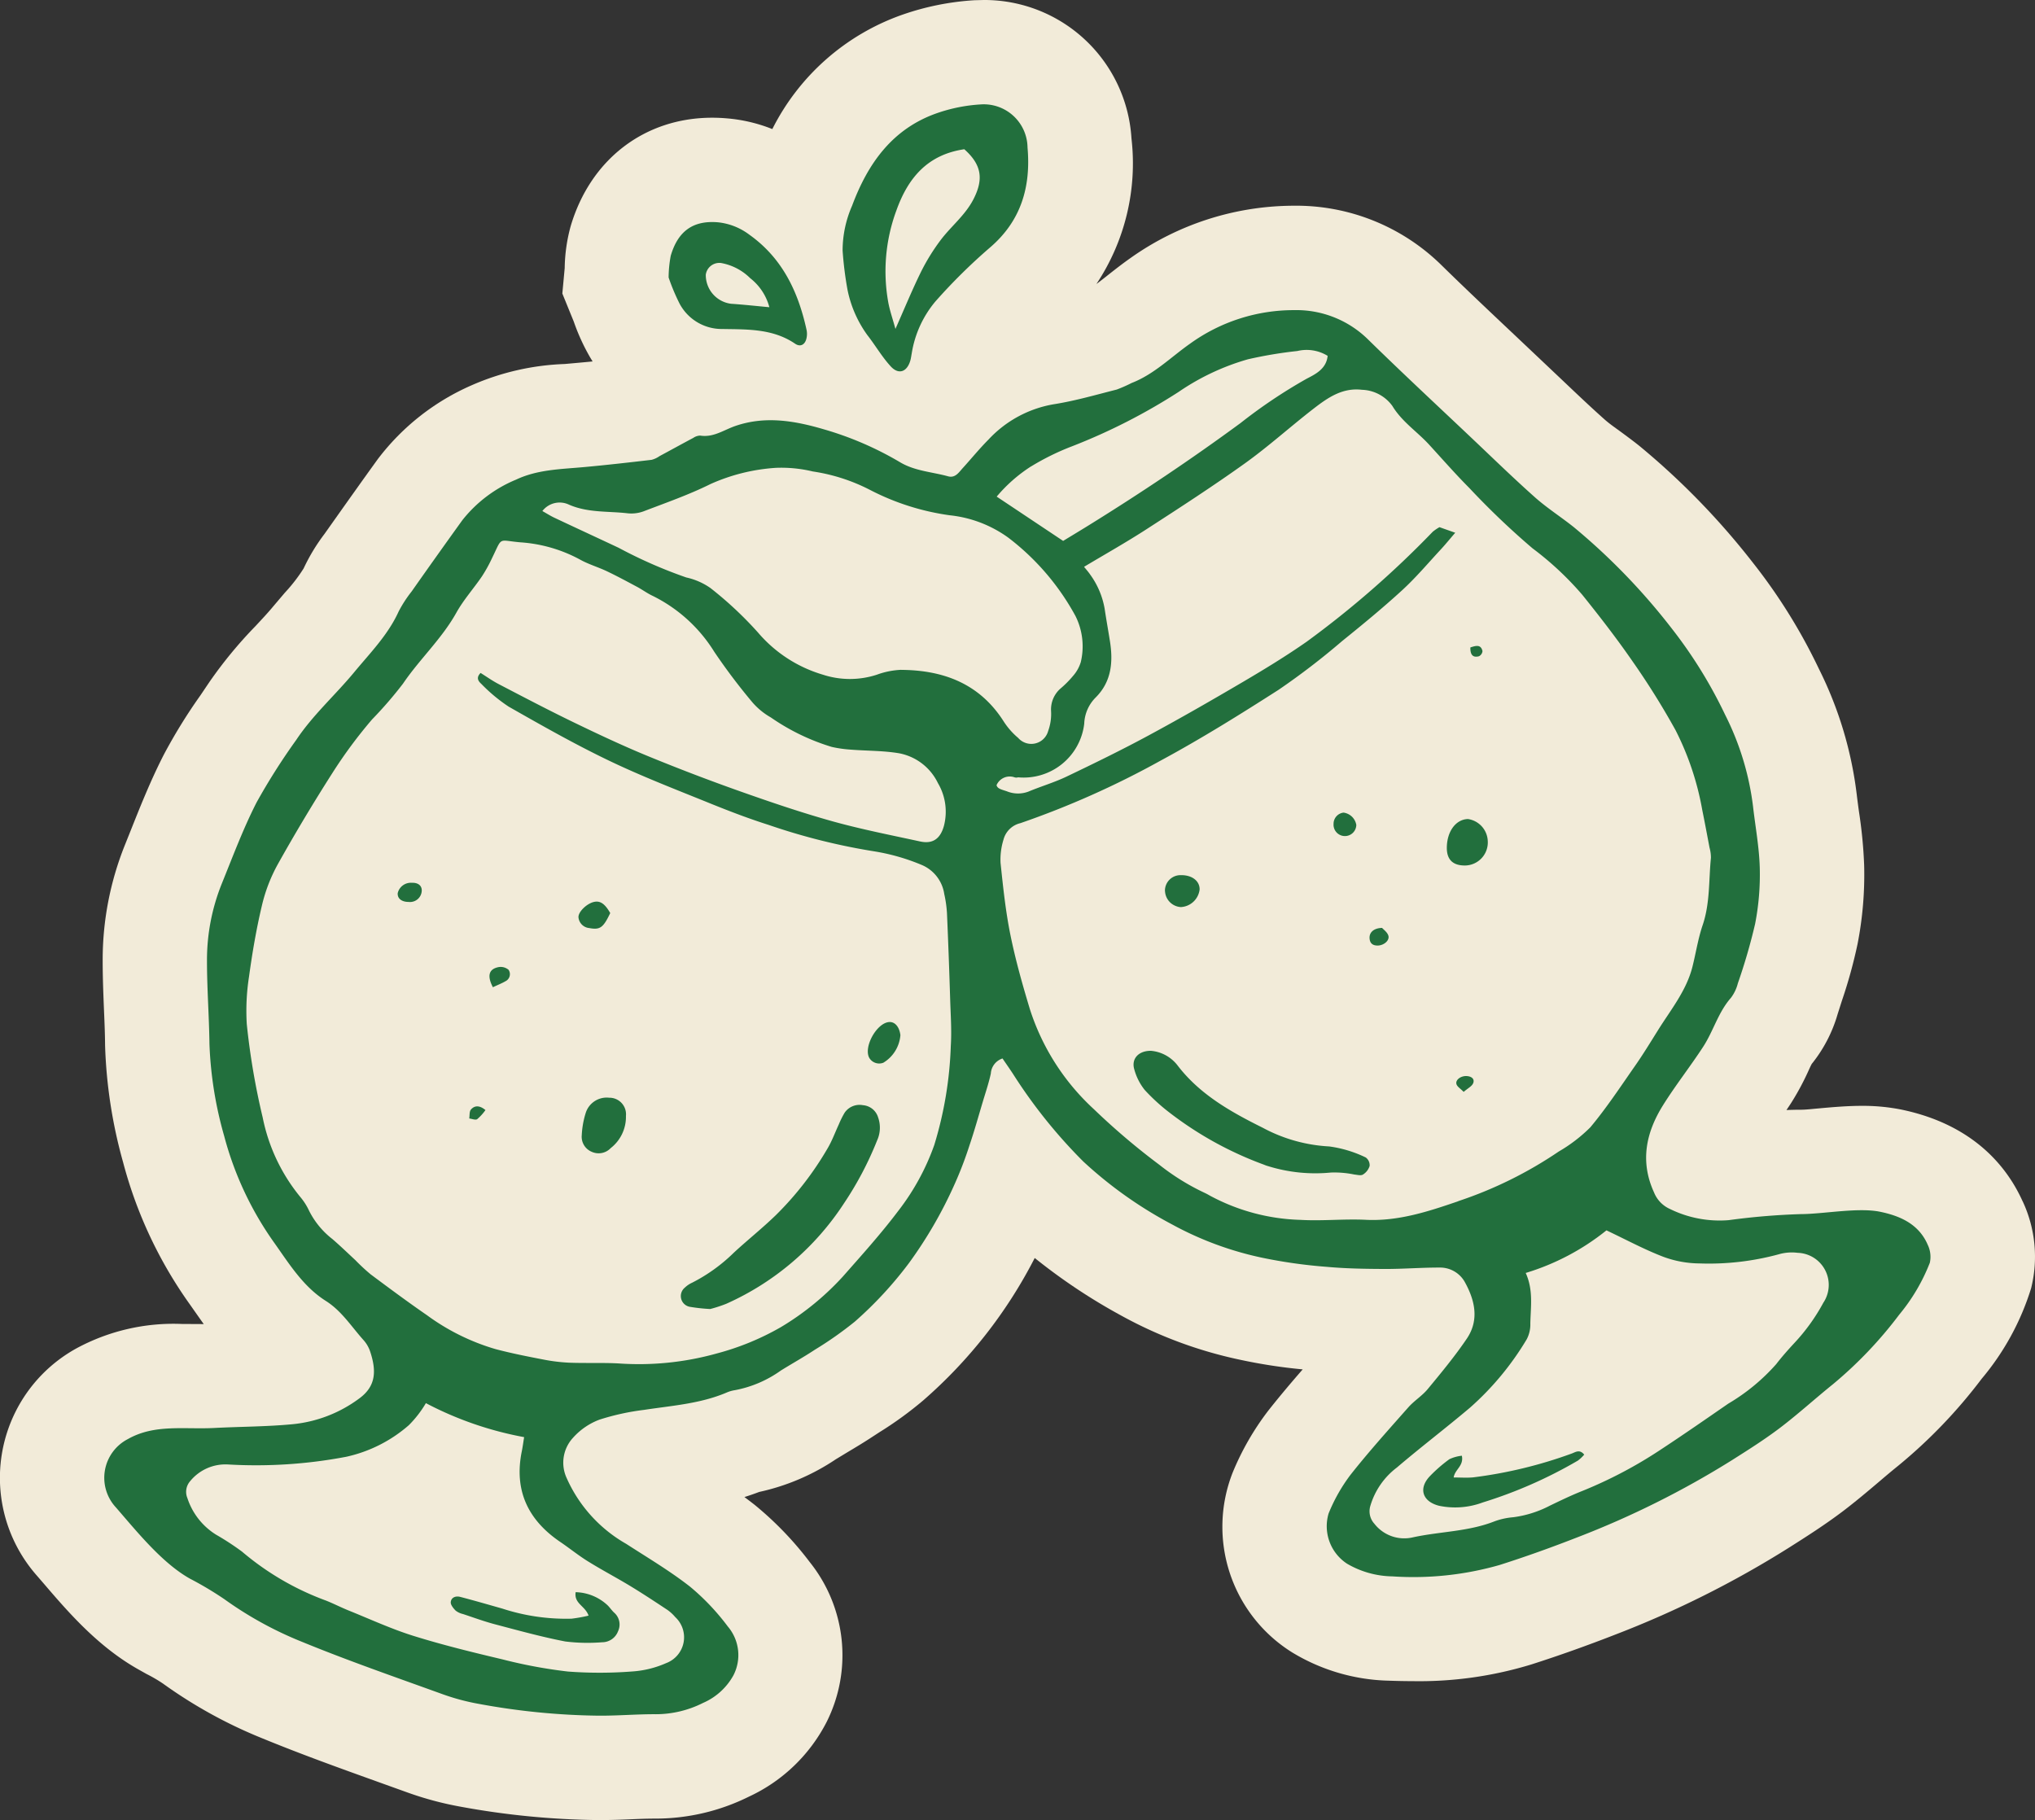 <svg id="Group_19" data-name="Group 19" xmlns="http://www.w3.org/2000/svg" xmlns:xlink="http://www.w3.org/1999/xlink" width="191.554" height="171.331" viewBox="0 0 191.554 171.331">
  <rect x="0" y="0" width="191.554" height="171.331" fill="#333333" stroke="none"/>
  <defs>
    <clipPath id="clip-path">
      <rect id="Rectangle_6" data-name="Rectangle 6" width="191.554" height="171.331" fill="none"/>
    </clipPath>
  </defs>
  <g id="Group_7" data-name="Group 7" transform="translate(0 0)" clip-path="url(#clip-path)">
    <path id="Path_62" data-name="Path 62" d="M190.394,113.095c-1.411-3.146-4.529-7.2-11.384-8.637a18.43,18.43,0,0,0-3.771-.359c-1.276,0-2.672.113-4.006.237-.623.053-1.219.128-1.733.128-.452,0-.9.013-1.34.028.134-.2.265-.395.4-.6a24.636,24.636,0,0,0,1.662-3.075c.1-.222.2-.444.316-.662a13.385,13.385,0,0,0,2.437-4.684l.4-1.255a46.164,46.164,0,0,0,1.477-5.352,33.931,33.931,0,0,0,.621-7.418,43.961,43.961,0,0,0-.491-5.062c-.073-.534-.145-1.065-.207-1.6a36.055,36.055,0,0,0-3.562-11.823,52.661,52.661,0,0,0-6.2-9.975,69.959,69.959,0,0,0-10.728-11.036c-.6-.476-1.208-.926-1.823-1.377-.489-.356-.988-.7-1.43-1.095-1.426-1.268-2.8-2.584-4.189-3.9l-4.147-3.923c-2.36-2.226-4.723-4.452-7.041-6.725a19.5,19.5,0,0,0-13.9-5.564A26.646,26.646,0,0,0,106.4,24.3c-.7.493-1.385,1.022-2.059,1.556-.367.292-.839.664-1.135.879a20.484,20.484,0,0,0,3.3-13.71A13.872,13.872,0,0,0,92.586,0l-.877.023a25.173,25.173,0,0,0-6.731,1.349A21.767,21.767,0,0,0,72.7,12.15a14.835,14.835,0,0,0-4.292-1.009c-.47-.041-.928-.06-1.368-.06-6.358,0-11.462,3.914-13.323,10.214a15.625,15.625,0,0,0-.561,3.937l-.222,2.4,1.076,2.642a19.3,19.3,0,0,0,1.49,3.28c.092.16.186.316.284.47-.566.06-2.619.241-2.619.241a23.857,23.857,0,0,0-8.793,2.013,22.231,22.231,0,0,0-8.81,6.942c-1.63,2.256-3.237,4.527-5.022,7.049a17.864,17.864,0,0,0-1.957,3.238,15.46,15.46,0,0,1-1.771,2.29l-1.046,1.231c-.542.659-1.131,1.28-1.714,1.908a41.045,41.045,0,0,0-4.343,5.271l-.843,1.251A50.591,50.591,0,0,0,15.4,71.08c-1.223,2.4-2.153,4.734-3.054,6.994l-.6,1.5A29,29,0,0,0,9.666,90.458c0,1.564.062,3.129.126,4.691.047,1.084.092,2.166.1,3.257a45.811,45.811,0,0,0,1.695,11,40.915,40.915,0,0,0,6.27,13.362s1.014,1.447,1.321,1.874l-2.047-.011a19.2,19.2,0,0,0-9.939,2.3A13.915,13.915,0,0,0,3.5,148.353l.645.747c2.264,2.64,5.081,5.92,8.916,8.069l.734.412a14.04,14.04,0,0,1,1.543.9A44.422,44.422,0,0,0,24.6,163.6c3.724,1.532,7.476,2.879,11.1,4.181l2.644.95a31.008,31.008,0,0,0,4.947,1.33,75.606,75.606,0,0,0,12.92,1.27h.335c.965,0,1.934-.034,2.9-.077.685-.028,1.37-.06,2.3-.06h.038a19.751,19.751,0,0,0,8.707-2.064,15.57,15.57,0,0,0,7.324-7.038,14.019,14.019,0,0,0-1.586-15.037,31.478,31.478,0,0,0-5.212-5.412c-.314-.245-.63-.484-.943-.719q.685-.211,1.391-.48a20.91,20.91,0,0,0,7.22-3.08l1.118-.677c.779-.463,1.552-.93,2.3-1.423l.662-.431a34.383,34.383,0,0,0,4.157-3.022A44.941,44.941,0,0,0,97.4,118.421a54.582,54.582,0,0,0,8.142,5.421,40.4,40.4,0,0,0,11.134,4.147,49.953,49.953,0,0,0,5.948.918c-1.078,1.238-2.162,2.518-3.227,3.867a25.459,25.459,0,0,0-3.368,5.852,13.933,13.933,0,0,0,5.647,16.951,18.323,18.323,0,0,0,9.047,2.634c.743.026,1.483.043,2.224.043a36.051,36.051,0,0,0,11.2-1.571c2.589-.828,5.256-1.778,7.918-2.817a93.949,93.949,0,0,0,16.3-8.157c1.665-1.056,3.387-2.147,5.152-3.483,1.15-.877,2.26-1.81,3.363-2.747.6-.512,1.2-1.02,1.814-1.513a48.02,48.02,0,0,0,7.845-8.18,24.439,24.439,0,0,0,4.65-8.515,12.283,12.283,0,0,0-.79-8.176" transform="translate(-0.001 0)" fill="#f2ebd9"/>
    <path id="Path_63" data-name="Path 63" d="M176.206,111.889c-.862-1.927-2.631-2.659-4.43-3.035-2.077-.435-5.342.209-7.467.216a65,65,0,0,0-6.8.568,10.588,10.588,0,0,1-5.532-1.048,2.876,2.876,0,0,1-1.5-1.554c-1.34-2.915-.764-5.641.839-8.208,1.18-1.891,2.572-3.649,3.788-5.519.956-1.47,1.409-3.231,2.6-4.588a3.8,3.8,0,0,0,.659-1.374,54.362,54.362,0,0,0,1.626-5.6,24.3,24.3,0,0,0,.438-5.261c-.051-1.94-.416-3.871-.636-5.807a26.141,26.141,0,0,0-2.619-8.6,43.537,43.537,0,0,0-5.045-8.155,60,60,0,0,0-9.2-9.516c-1.2-.958-2.505-1.788-3.647-2.8-2.019-1.795-3.955-3.681-5.916-5.538-3.28-3.105-6.588-6.178-9.813-9.339a9.61,9.61,0,0,0-6.94-2.757,16.684,16.684,0,0,0-9.8,3.15c-1.816,1.272-3.391,2.89-5.512,3.709a13.421,13.421,0,0,1-1.4.617c-1.974.5-3.94,1.073-5.946,1.387a10.866,10.866,0,0,0-6.131,3.327c-.852.856-1.618,1.8-2.429,2.691-.369.408-.7.948-1.374.762-1.513-.418-3.122-.491-4.52-1.327a30.831,30.831,0,0,0-7.156-3.092c-2.753-.811-5.536-1.293-8.359-.314-1.08.373-2.053,1.1-3.3.9A1.217,1.217,0,0,0,60.04,36c-1.065.566-2.119,1.148-3.182,1.72a2.3,2.3,0,0,1-.743.346c-2.117.248-4.234.489-6.355.683-2.173.2-4.377.222-6.4,1.18a12.538,12.538,0,0,0-5.06,3.82q-2.407,3.342-4.776,6.712a11.816,11.816,0,0,0-1.216,1.874c-1,2.211-2.687,3.908-4.194,5.732-1.778,2.149-3.888,4.019-5.444,6.358a60.335,60.335,0,0,0-3.739,5.892c-1.268,2.484-2.247,5.118-3.3,7.711a19.266,19.266,0,0,0-1.368,7.23c0,2.6.2,5.2.233,7.8a36.118,36.118,0,0,0,1.383,8.65,30.961,30.961,0,0,0,4.776,10.146c1.389,1.963,2.687,4.055,4.793,5.387,1.5.948,2.418,2.433,3.566,3.707a3.084,3.084,0,0,1,.617,1.082c.583,1.78.551,3.218-1,4.369a12.548,12.548,0,0,1-6.413,2.459c-2.412.224-4.84.218-7.26.344-2.868.149-5.615-.386-8.142,1.046a4.1,4.1,0,0,0-1.12,6.439c1.98,2.277,4.337,5.224,6.962,6.7A32.206,32.206,0,0,1,15.9,145.32a34.469,34.469,0,0,0,7.216,3.976c4.39,1.805,8.88,3.359,13.345,4.975a20.915,20.915,0,0,0,3.368.9,65.929,65.929,0,0,0,11.251,1.114c1.812.015,3.624-.147,5.436-.137a9.881,9.881,0,0,0,4.445-1.065,5.964,5.964,0,0,0,2.853-2.591,4.151,4.151,0,0,0-.523-4.6,21.856,21.856,0,0,0-3.547-3.743c-1.9-1.488-3.989-2.725-6.02-4.038a13.356,13.356,0,0,1-5.609-6.206,3.451,3.451,0,0,1,.6-3.777,6.3,6.3,0,0,1,2.5-1.712,22.826,22.826,0,0,1,4.2-.918c2.61-.4,5.263-.572,7.736-1.618a3.134,3.134,0,0,1,.8-.235,10.86,10.86,0,0,0,4.324-1.846c1.067-.662,2.168-1.276,3.216-1.968a34.283,34.283,0,0,0,3.756-2.642,36.2,36.2,0,0,0,5.094-5.51,40.647,40.647,0,0,0,4.249-7.322,35.06,35.06,0,0,0,1.441-3.741c.461-1.353.843-2.732,1.253-4.1.265-.89.566-1.771.762-2.676a1.6,1.6,0,0,1,1.1-1.421c.329.484.67.969.995,1.464a48.252,48.252,0,0,0,6.607,8.234,39.289,39.289,0,0,0,8.389,5.941,31.027,31.027,0,0,0,8.475,3.124,47.3,47.3,0,0,0,6.059.852c1.8.166,3.624.192,5.438.2,1.72.006,3.442-.134,5.165-.132a2.67,2.67,0,0,1,2.345,1.287c.973,1.72,1.445,3.615.23,5.408-1.12,1.654-2.4,3.2-3.679,4.746-.527.638-1.272,1.093-1.823,1.716-1.85,2.094-3.724,4.172-5.453,6.364a15.935,15.935,0,0,0-2.051,3.622,4.212,4.212,0,0,0,1.735,4.734,8.686,8.686,0,0,0,4.262,1.193,29.5,29.5,0,0,0,10.088-1.069c2.471-.785,4.917-1.665,7.333-2.608a84.969,84.969,0,0,0,14.566-7.273c1.532-.971,3.073-1.944,4.516-3.039,1.7-1.293,3.289-2.742,4.955-4.085a38.913,38.913,0,0,0,6.255-6.562,17.686,17.686,0,0,0,2.883-4.891,2.608,2.608,0,0,0-.235-1.756m-84.367-73.2a23.582,23.582,0,0,1,3.865-1.9,55.86,55.86,0,0,0,10.03-5.12,22.364,22.364,0,0,1,6.511-3.065,39.812,39.812,0,0,1,4.659-.781,3.776,3.776,0,0,1,2.851.455c-.122,1.229-1.142,1.722-1.978,2.155a48.8,48.8,0,0,0-6.234,4.181c-4.644,3.412-9.422,6.609-14.318,9.642-.824.51-1.654,1.009-2.367,1.443-2.115-1.409-4.121-2.749-6.255-4.17a14.3,14.3,0,0,1,3.235-2.845m-41.7,103.079c1.3.809,2.663,1.522,3.976,2.318,1.191.723,2.354,1.492,3.517,2.262a4.056,4.056,0,0,1,.717.664,2.594,2.594,0,0,1-.856,4.33,9.409,9.409,0,0,1-3.095.779,39.958,39.958,0,0,1-6.148.015,46.035,46.035,0,0,1-6.176-1.148c-2.8-.662-5.611-1.349-8.362-2.207-2.068-.645-4.053-1.562-6.069-2.375-.732-.295-1.436-.657-2.17-.95a26.008,26.008,0,0,1-7.907-4.61,25.317,25.317,0,0,0-2.452-1.6,6.386,6.386,0,0,1-2.691-3.444,1.518,1.518,0,0,1,.245-1.566,4.289,4.289,0,0,1,3.57-1.594,45.362,45.362,0,0,0,11.13-.721,13.279,13.279,0,0,0,5.9-2.975,10.339,10.339,0,0,0,1.607-2.076,32.444,32.444,0,0,0,9.247,3.2c-.085.531-.139.937-.22,1.338-.743,3.662.57,6.449,3.6,8.513.888.6,1.724,1.283,2.634,1.846M84.278,93.249a35.76,35.76,0,0,1-1.554,9.313,22.21,22.21,0,0,1-3.387,6.2c-1.626,2.158-3.434,4.159-5.22,6.187A25.878,25.878,0,0,1,68.3,119.7a24.747,24.747,0,0,1-6.048,2.488,27.227,27.227,0,0,1-9.273.937c-1.532-.079-3.073-.009-4.61-.068a16.494,16.494,0,0,1-2.482-.305c-1.5-.288-3-.587-4.469-.975a20.738,20.738,0,0,1-6.454-3.195c-1.8-1.24-3.549-2.54-5.3-3.846a18.657,18.657,0,0,1-1.432-1.33c-.717-.666-1.421-1.347-2.16-1.985a7.78,7.78,0,0,1-2.2-2.672,5.766,5.766,0,0,0-.822-1.289,17.052,17.052,0,0,1-3.541-7.478,67.578,67.578,0,0,1-1.5-8.8,20.877,20.877,0,0,1,.209-4.45c.307-2.245.689-4.49,1.212-6.693a15.179,15.179,0,0,1,1.485-3.878q2.449-4.379,5.152-8.611a44.27,44.27,0,0,1,3.735-5.045,38.073,38.073,0,0,0,2.911-3.368c1.564-2.309,3.649-4.217,5.024-6.682.674-1.21,1.622-2.264,2.407-3.417a13.816,13.816,0,0,0,.945-1.705c1.022-2.091.516-1.684,2.691-1.5a13.67,13.67,0,0,1,5.581,1.613c.8.452,1.714.713,2.552,1.112.958.457,1.893.962,2.83,1.462.491.263.945.6,1.447.839A14.206,14.206,0,0,1,62.01,56.13a56.733,56.733,0,0,0,3.611,4.785,6.567,6.567,0,0,0,1.716,1.4,20.4,20.4,0,0,0,5.739,2.777,11.583,11.583,0,0,0,1.778.254c1.526.122,3.073.09,4.571.346a5.108,5.108,0,0,1,3.639,2.8,5.3,5.3,0,0,1,.574,4.008c-.329,1.219-1.041,1.752-2.243,1.492-2.759-.6-5.538-1.142-8.257-1.9-2.937-.822-5.833-1.808-8.709-2.826q-4.382-1.553-8.688-3.321c-2.352-.969-4.661-2.055-6.951-3.163-2.377-1.15-4.719-2.38-7.062-3.6-.6-.312-1.159-.711-1.709-1.054-.487.484-.162.822.081,1.044A15.415,15.415,0,0,0,42.662,61.3c3.112,1.771,6.232,3.543,9.459,5.09,3.1,1.487,6.319,2.725,9.508,4.019,1.812.734,3.641,1.434,5.5,2.023a59.236,59.236,0,0,0,10.007,2.5,19.551,19.551,0,0,1,4.39,1.263,3.525,3.525,0,0,1,2.136,2.74,11.119,11.119,0,0,1,.256,1.795q.176,4.037.3,8.076c.043,1.479.154,2.947.06,4.441M79.621,57.833a7.562,7.562,0,0,0-2.3.459,8.181,8.181,0,0,1-5.079,0,12.762,12.762,0,0,1-6.108-3.965,34.817,34.817,0,0,0-4.473-4.187,6.307,6.307,0,0,0-2.281-1,44.143,44.143,0,0,1-6.368-2.794C51,45.4,48.977,44.467,46.964,43.517c-.361-.171-.7-.386-1.131-.63a2.047,2.047,0,0,1,2.508-.6c1.782.775,3.656.6,5.489.809a3.333,3.333,0,0,0,1.511-.175c2.121-.813,4.281-1.564,6.311-2.572a17.792,17.792,0,0,1,6.183-1.53,12.668,12.668,0,0,1,3.449.341,17.27,17.27,0,0,1,5.389,1.737,23.153,23.153,0,0,0,7.5,2.388A11.412,11.412,0,0,1,89.7,45.4a23.159,23.159,0,0,1,6.315,7.369,6.391,6.391,0,0,1,.5,4.337,3.513,3.513,0,0,1-.734,1.306A9.553,9.553,0,0,1,94.6,59.6a2.614,2.614,0,0,0-.884,2.109,4.693,4.693,0,0,1-.275,1.889,1.642,1.642,0,0,1-2.821.645,6.958,6.958,0,0,1-1.372-1.564c-2.254-3.532-5.638-4.812-9.629-4.84m52.425,50.02c-2.785.954-5.634,1.9-8.7,1.748-2.04-.1-4.1.124-6.136.006a19.049,19.049,0,0,1-8.56-2.292,5.428,5.428,0,0,0-.493-.26,21.689,21.689,0,0,1-4.249-2.636,65.248,65.248,0,0,1-6.17-5.241,21.808,21.808,0,0,1-6.014-9.409c-.7-2.313-1.357-4.646-1.837-7.011-.45-2.224-.687-4.5-.924-6.759a6.348,6.348,0,0,1,.277-2.185,2.154,2.154,0,0,1,1.592-1.552,83.07,83.07,0,0,0,13.2-5.888c3.809-2.055,7.472-4.339,11.106-6.667a68.406,68.406,0,0,0,5.973-4.582c1.919-1.549,3.829-3.116,5.647-4.783,1.3-1.189,2.439-2.546,3.639-3.839.427-.459.822-.948,1.366-1.579l-1.483-.525a4.218,4.218,0,0,0-.64.438,91.029,91.029,0,0,1-11.876,10.355c-1.9,1.325-3.891,2.542-5.892,3.72-2.964,1.744-5.946,3.459-8.972,5.092-2.531,1.368-5.122,2.631-7.719,3.873-1.161.555-2.412.92-3.6,1.417a2.78,2.78,0,0,1-2.032-.034c-.587-.192-.871-.252-.963-.572a1.352,1.352,0,0,1,1.65-.755.6.6,0,0,0,.384.015,5.74,5.74,0,0,0,6.221-5.056,3.668,3.668,0,0,1,1.095-2.478c1.49-1.5,1.635-3.368,1.317-5.329-.16-1.005-.341-2-.491-3.009a7.694,7.694,0,0,0-1.338-3.182c-.175-.26-.388-.5-.6-.762,1.993-1.193,3.98-2.311,5.89-3.547,3.127-2.023,6.255-4.048,9.281-6.215,2.228-1.6,4.268-3.451,6.439-5.13,1.323-1.022,2.706-1.993,4.546-1.773a3.678,3.678,0,0,1,2.866,1.522c.9,1.485,2.322,2.405,3.449,3.632,1.257,1.37,2.482,2.774,3.794,4.091a73.606,73.606,0,0,0,5.952,5.681,29.224,29.224,0,0,1,4.678,4.369c1.633,2.032,3.235,4.1,4.714,6.238a72.154,72.154,0,0,1,4.063,6.5,26.787,26.787,0,0,1,2.518,7.516c.241,1.18.461,2.367.685,3.549a3.509,3.509,0,0,1,.132.963c-.213,2.117-.075,4.268-.781,6.341-.429,1.261-.63,2.6-.956,3.9-.57,2.266-2.04,4.051-3.242,5.978-.715,1.144-1.419,2.3-2.19,3.4-1.357,1.944-2.668,3.935-4.185,5.749a14.484,14.484,0,0,1-2.971,2.277,38.3,38.3,0,0,1-9.471,4.674m34.355,9.6a18.094,18.094,0,0,1-2.683,3.728c-.6.647-1.191,1.31-1.729,2.01a18.66,18.66,0,0,1-4.512,3.72c-2.07,1.428-4.134,2.864-6.234,4.245a41.477,41.477,0,0,1-7.514,3.978c-1.039.412-2.047.9-3.054,1.385a10.3,10.3,0,0,1-3.44,1.086,6.639,6.639,0,0,0-1.769.388c-2.461.971-5.113.948-7.655,1.5a3.562,3.562,0,0,1-3.645-1.272,1.74,1.74,0,0,1-.386-1.675,7,7,0,0,1,2.5-3.619c2.262-1.931,4.635-3.733,6.906-5.655a27.113,27.113,0,0,0,5.32-6.424,2.973,2.973,0,0,0,.337-1.464c.028-1.569.3-3.156-.435-4.774a22.524,22.524,0,0,0,7.6-4.01c1.831.866,3.547,1.795,5.352,2.488a9.984,9.984,0,0,0,3.4.625,25.1,25.1,0,0,0,7.467-.86,4.415,4.415,0,0,1,1.782-.139,3.023,3.023,0,0,1,2.39,4.736M76.464,26.376c.736.952,1.349,2.012,2.16,2.894.745.813,1.532.525,1.844-.546.064-.222.09-.455.134-.683a10.047,10.047,0,0,1,2.224-4.879A53.248,53.248,0,0,1,87.98,18.07c2.941-2.523,3.844-5.747,3.521-9.407A4.12,4.12,0,0,0,87.06,4.612a15.184,15.184,0,0,0-4.072.817c-4.2,1.462-6.516,4.734-8,8.716a10.533,10.533,0,0,0-.894,4.215,33.156,33.156,0,0,0,.467,3.726,10.962,10.962,0,0,0,1.9,4.29m2.689-11.763c1.11-3.133,2.986-5.286,6.4-5.784,1.643,1.464,1.827,2.819.864,4.7-.785,1.532-2.136,2.565-3.129,3.9a19.239,19.239,0,0,0-1.81,2.939c-.828,1.68-1.539,3.417-2.407,5.374-.26-.95-.527-1.705-.672-2.482a16.5,16.5,0,0,1,.755-8.652M62.757,25.75c2.369.043,4.761-.047,6.866,1.385.487.333.916.1,1.059-.459a1.852,1.852,0,0,0,.023-.824c-.785-3.6-2.275-6.767-5.4-8.987a5.9,5.9,0,0,0-2.943-1.159c-2.382-.2-3.775.869-4.445,3.146a11.371,11.371,0,0,0-.2,2.051,19.271,19.271,0,0,0,1.041,2.478,4.5,4.5,0,0,0,4,2.369M62.6,19.529a5.192,5.192,0,0,1,2.8,1.441A5.13,5.13,0,0,1,67.2,23.7c-1.246-.115-2.424-.245-3.6-.324a2.722,2.722,0,0,1-2.384-2.742,1.287,1.287,0,0,1,1.391-1.1M77.435,99.963a2.892,2.892,0,0,1-.092,2.17,31.551,31.551,0,0,1-3.109,5.909,25.736,25.736,0,0,1-11.093,9.471,12.8,12.8,0,0,1-1.507.491,16.383,16.383,0,0,1-1.876-.2,1.028,1.028,0,0,1-.51-1.818,2.443,2.443,0,0,1,.687-.461,15.867,15.867,0,0,0,3.933-2.836c1.3-1.2,2.685-2.3,3.955-3.534a29.946,29.946,0,0,0,4.853-6.266c.423-.711.706-1.5,1.059-2.258a8.464,8.464,0,0,1,.555-1.114,1.7,1.7,0,0,1,1.718-.7,1.619,1.619,0,0,1,1.428,1.148M53.7,99.831a3.727,3.727,0,0,1-1.434,3.026,1.566,1.566,0,0,1-1.795.344,1.53,1.53,0,0,1-.93-1.566,8.217,8.217,0,0,1,.395-2.158,2.07,2.07,0,0,1,2.187-1.362A1.559,1.559,0,0,1,53.7,99.831m25.834-7.6a3.334,3.334,0,0,1-1.607,2.589,1.083,1.083,0,0,1-1.325-.461c-.557-1.033.717-3.306,1.887-3.37.538-.03.952.463,1.046,1.242m-30.3-11.066c-.073-.5.743-1.312,1.443-1.479.593-.141,1.035.16,1.543,1.044-.657,1.387-.963,1.6-1.972,1.413a1.12,1.12,0,0,1-1.014-.977M34.479,78.637a1.106,1.106,0,0,1-1.223,1.048c-.67,0-1.078-.324-1.039-.83a1.271,1.271,0,0,1,1.332-.973c.591-.023.952.271.93.755m8.176,7.44a.738.738,0,0,1-.295,1.071c-.354.207-.743.356-1.184.566-.563-1.08-.38-1.707.512-1.891a1.147,1.147,0,0,1,.967.254m-2.179,13.2a4.641,4.641,0,0,1-.779.856c-.162.109-.493-.034-.747-.064.047-.286,0-.655.16-.843.337-.386.8-.42,1.366.051m83.227,5.259a1.458,1.458,0,0,1-.625.809c-.192.124-.538.026-.811,0a9.231,9.231,0,0,0-2.209-.188,15,15,0,0,1-5.905-.6,2.859,2.859,0,0,1-.393-.139,33.282,33.282,0,0,1-8.855-4.872,18.218,18.218,0,0,1-2.369-2.158,5.306,5.306,0,0,1-.988-1.951c-.29-.982.393-1.748,1.566-1.739a3.548,3.548,0,0,1,2.5,1.362c2.106,2.762,5.049,4.4,8.037,5.886A14.823,14.823,0,0,0,119.9,102.7a11.354,11.354,0,0,1,3.436,1.037.905.905,0,0,1,.367.8m11.121-30.578a2.172,2.172,0,0,1-2.111,2.294c-1.155.019-1.739-.534-1.744-1.643,0-1.543.834-2.7,1.987-2.73a2.178,2.178,0,0,1,1.867,2.079m-30.388,4.689a1.464,1.464,0,0,1,1.5-1.485c1.046-.017,1.778.542,1.765,1.349a1.882,1.882,0,0,1-1.759,1.656,1.585,1.585,0,0,1-1.5-1.52M120.308,72.3a1.061,1.061,0,0,1,.941-1.024,1.409,1.409,0,0,1,1.2,1.159,1.072,1.072,0,1,1-2.138-.134m5.154,10.553c.139.442-.393.9-.952.933-.484.021-.792-.177-.817-.7s.376-.935,1.178-.96c.143.164.493.405.591.726m7.99,13.876c-.107.305-.523.5-.9.837-.3-.309-.6-.482-.677-.726-.122-.391.384-.781.93-.766.418.013.8.222.651.655m-.273-41c.542-.184.995-.292,1.14.341a.6.6,0,0,1-.333.487c-.587.156-.824-.154-.807-.828M48.516,147.162a13.764,13.764,0,0,0,1.665-.295c-.318-.926-1.379-1.123-1.216-2.207a4.558,4.558,0,0,1,2.917,1.152c.258.22.444.523.691.76a1.48,1.48,0,0,1,.386,1.761,1.6,1.6,0,0,1-1.5,1.041,17.073,17.073,0,0,1-3.468-.073c-2.217-.427-4.4-1.033-6.588-1.609-1.029-.271-2.032-.64-3.043-.975a1.753,1.753,0,0,1-.691-.322c-.213-.218-.482-.544-.459-.8.043-.459.491-.6.894-.491,1.325.344,2.64.728,3.957,1.1a19.331,19.331,0,0,0,6.454.952M143.9,131.713a3.71,3.71,0,0,1-.589.557,42.679,42.679,0,0,1-8.957,3.942,7.425,7.425,0,0,1-4.115.314c-1.588-.4-1.966-1.656-.841-2.811a13.8,13.8,0,0,1,1.812-1.573,3.667,3.667,0,0,1,1.174-.327c.2.962-.664,1.291-.77,2.047.615,0,1.225.045,1.827-.009a42.116,42.116,0,0,0,9.241-2.228c.363-.117.768-.472,1.219.087" transform="translate(5.22 5.22)" fill="#226f3d"/>
  </g>
</svg>
